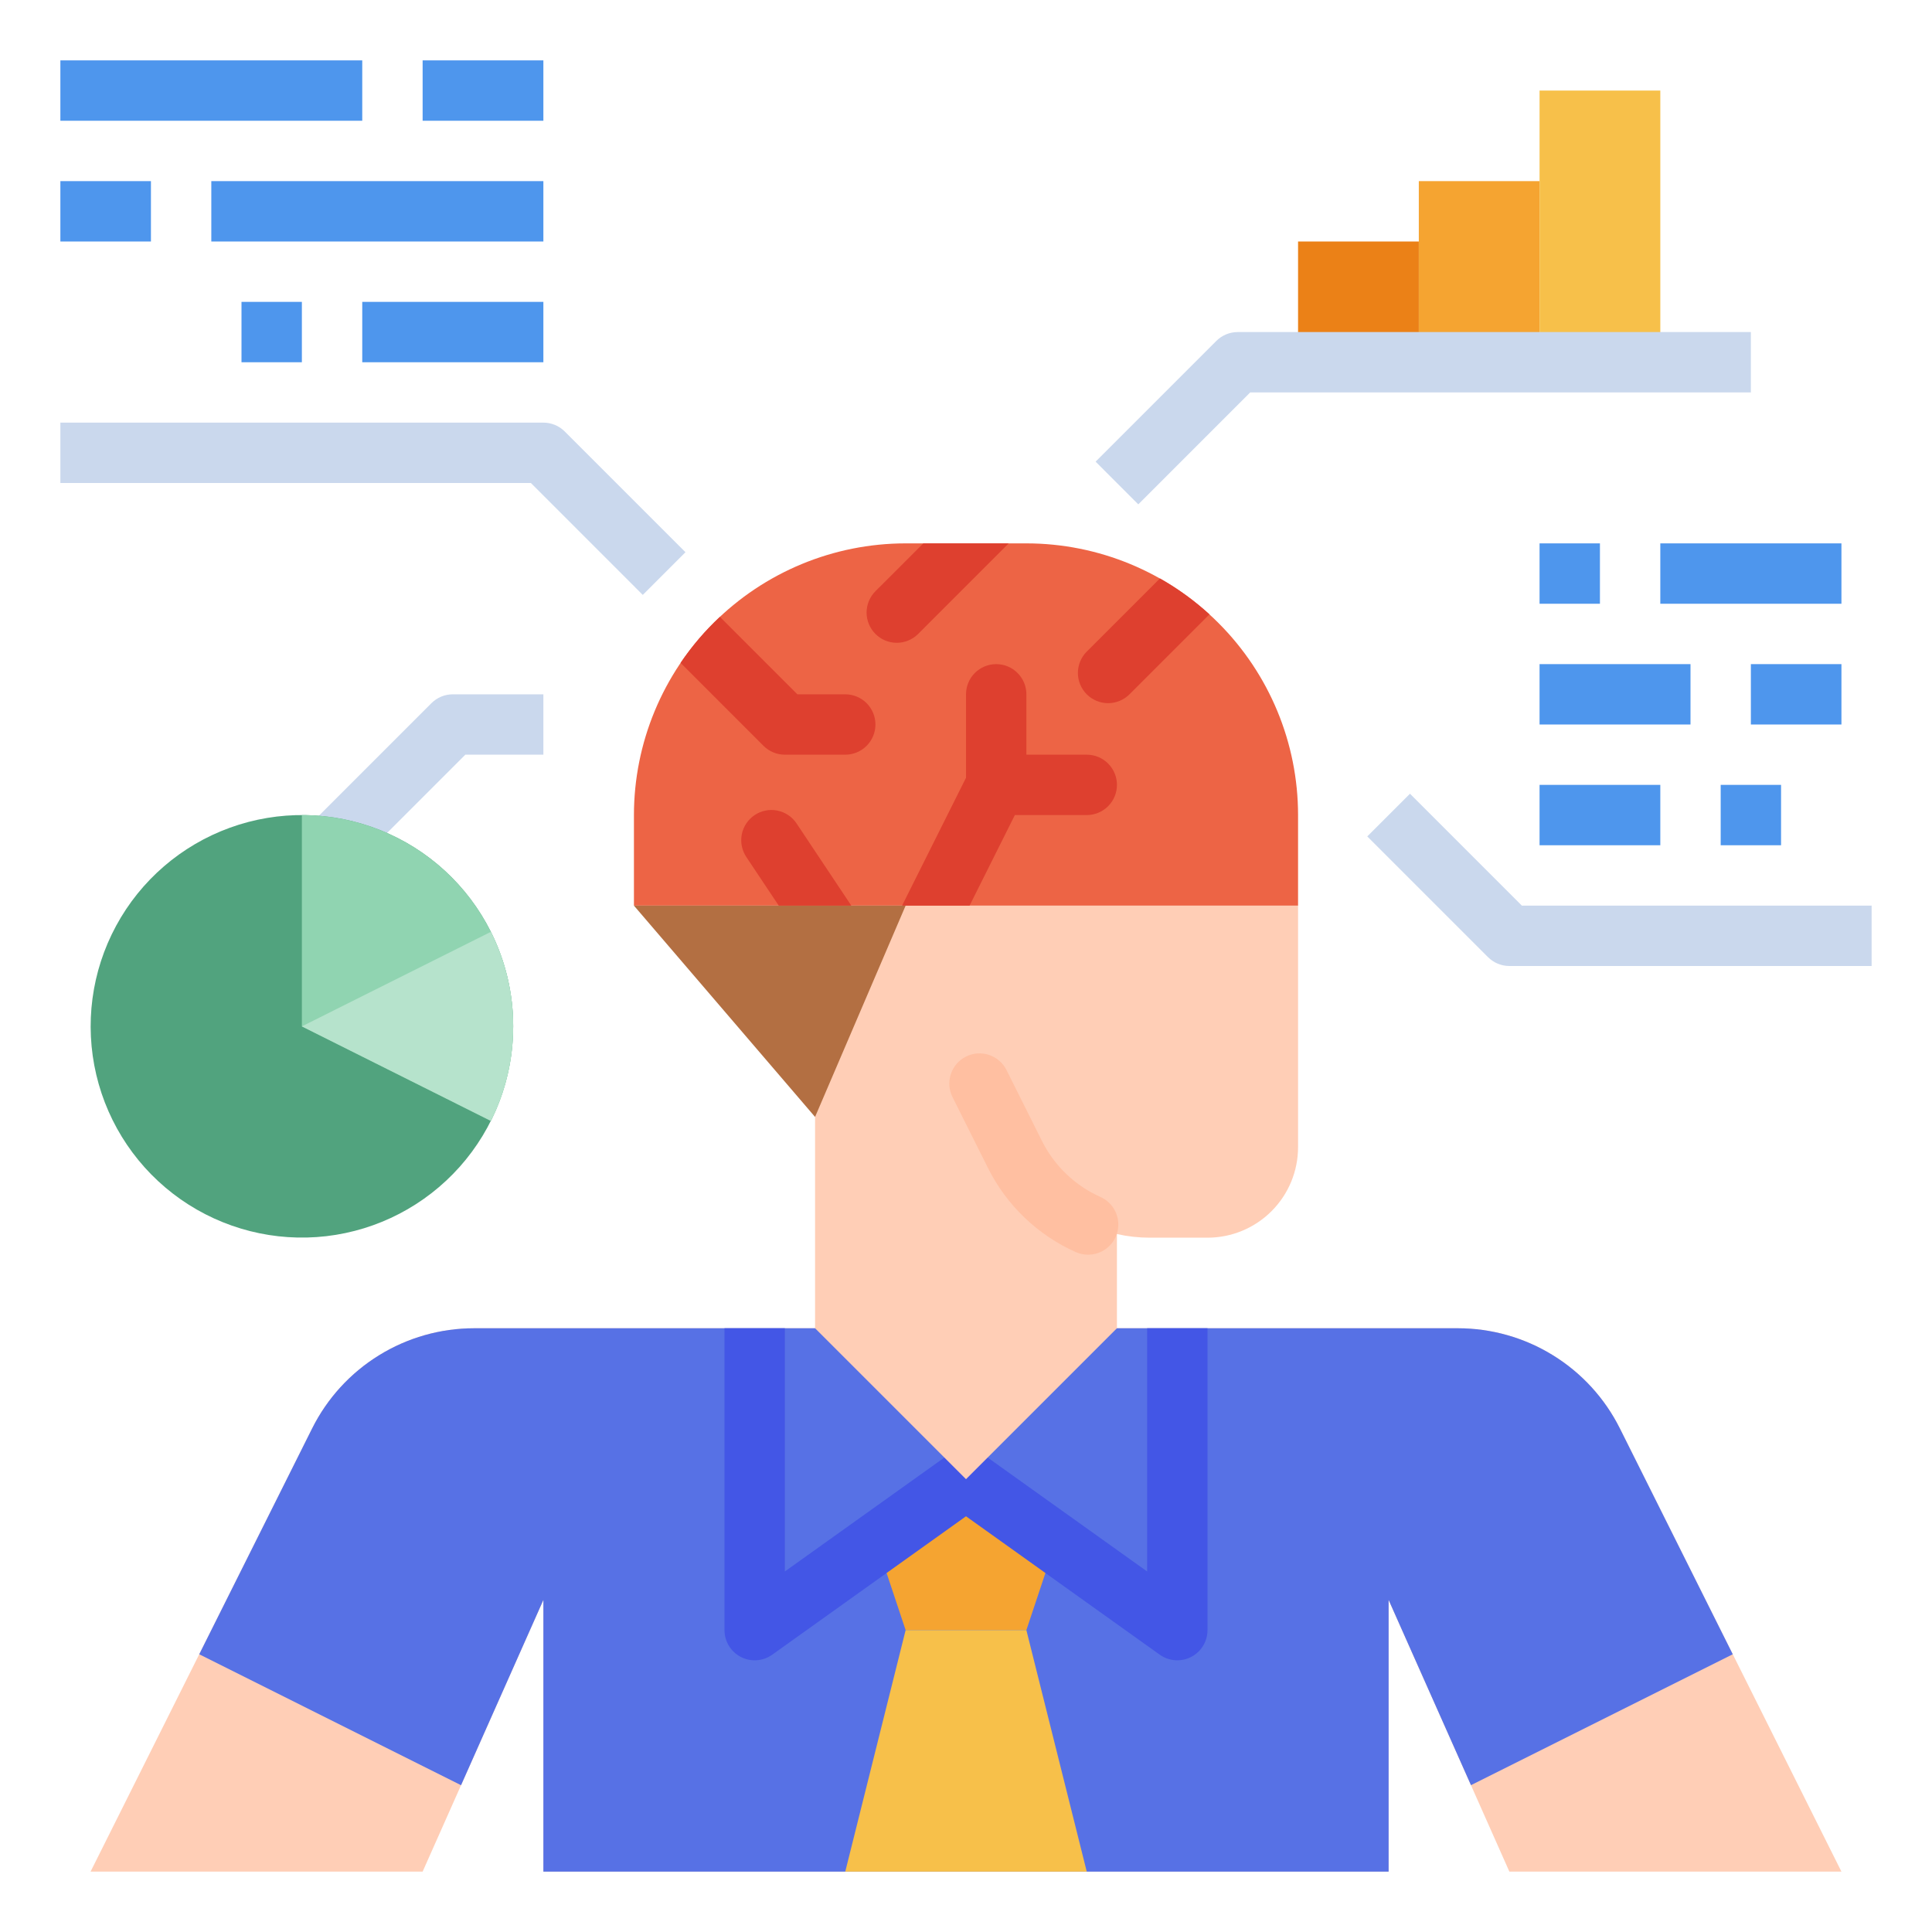 <svg width="96" height="96" viewBox="0 0 96 96" fill="none" xmlns="http://www.w3.org/2000/svg">
<g id="037-analytics">
<path id="Vector" d="M64.5 12H70.5V18H64.5V12Z" fill="#EB8117"/>
<path id="Vector_2" d="M70.5 9H76.5V18H70.5V9Z" fill="#F5A431"/>
<path id="Vector_3" d="M76.5 4.5H82.5V18H76.5V4.5Z" fill="#F7C04A"/>
<path id="Vector_4" d="M16.061 44.561L13.94 42.439L21.439 34.939C21.579 34.8 21.744 34.69 21.926 34.614C22.108 34.539 22.303 34.5 22.5 34.5H27V37.5H23.122L16.061 44.561Z" fill="#CAD8ED"/>
<path id="Vector_5" d="M75 48C74.803 48 74.608 47.961 74.426 47.886C74.244 47.81 74.079 47.7 73.939 47.561L67.939 41.561L70.061 39.44L75.621 45L93 45V48L75 48Z" fill="#CAD8ED"/>
<path id="Vector_6" d="M56.561 25.061L54.44 22.939L60.44 16.939C60.579 16.8 60.744 16.69 60.926 16.614C61.108 16.539 61.303 16.5 61.5 16.5H87V19.5H62.121L56.561 25.061Z" fill="#CAD8ED"/>
<path id="Vector_7" d="M31.939 29.561L26.379 24L3 24V21L27 21C27.197 21 27.392 21.039 27.574 21.114C27.756 21.189 27.921 21.3 28.061 21.439L34.061 27.439L31.939 29.561Z" fill="#CAD8ED"/>
<path id="Vector_8" d="M91.5 93H75L73.091 88.704L69 79.5V93H27V79.5L22.909 88.706L21 93H4.5L9.9 82.2L15.512 70.974C16.26 69.479 17.409 68.222 18.831 67.344C20.253 66.465 21.892 66 23.563 66H72.437C74.109 66 75.747 66.465 77.169 67.344C78.591 68.222 79.74 69.479 80.488 70.974L86.1 82.2L91.5 93Z" fill="#FFCEB6"/>
<path id="Vector_9" d="M86.1 82.2L73.092 88.704L69 79.5V93H27V79.5L22.909 88.706L9.9 82.2L15.512 70.974C16.26 69.479 17.409 68.222 18.831 67.344C20.253 66.465 21.892 66 23.564 66H72.437C74.109 66 75.748 66.465 77.169 67.344C78.592 68.222 79.741 69.479 80.489 70.974L86.1 82.2Z" fill="#5771E5"/>
<path id="Vector_10" d="M51 81L52.5 76.5L48 73.5L43.5 76.5L45 81H51Z" fill="#F5A431"/>
<path id="Vector_11" d="M45 81L42 93H54L51 81H45Z" fill="#F7C04A"/>
<path id="Vector_12" d="M58.5 82.5C58.188 82.5 57.883 82.402 57.628 82.221L48 75.343L38.372 82.221C38.148 82.381 37.883 82.476 37.609 82.496C37.334 82.516 37.059 82.46 36.814 82.334C36.569 82.208 36.363 82.016 36.219 81.781C36.076 81.546 36 81.276 36 81V66H39V78.085L47.128 72.279C47.383 72.098 47.687 72 48 72C48.313 72 48.617 72.098 48.872 72.279L57 78.085V66H60V81C60 81.398 59.842 81.779 59.561 82.061C59.279 82.342 58.898 82.5 58.5 82.5Z" fill="#4356E6"/>
<path id="Vector_13" d="M64.5 45V57C64.5 58.194 64.026 59.338 63.182 60.182C62.338 61.026 61.194 61.5 60 61.5H57.135C56.585 61.5 56.037 61.44 55.5 61.32V66L48 73.5L40.5 66V45H64.5Z" fill="#FFCEB6"/>
<path id="Vector_14" d="M64.5 40.5V45H31.5V40.5C31.502 36.92 32.925 33.487 35.456 30.956C37.987 28.424 41.42 27.002 45 27H51C54.58 27.001 58.013 28.424 60.544 30.956C63.076 33.487 64.499 36.92 64.5 40.5Z" fill="#ED6445"/>
<path id="Vector_15" d="M31.5 45L40.5 55.5L45 45H31.5Z" fill="#B36F42"/>
<path id="Vector_16" d="M43.5 36C43.5 36.398 43.342 36.779 43.06 37.061C42.779 37.342 42.398 37.5 42 37.5H39C38.602 37.5 38.22 37.342 37.939 37.061L33.817 32.938C34.38 32.104 35.036 31.337 35.771 30.651L39.62 34.5H42C42.398 34.5 42.779 34.658 43.06 34.939C43.342 35.221 43.5 35.602 43.5 36Z" fill="#DE402F"/>
<path id="Vector_17" d="M50.121 27L45.622 31.5C45.483 31.64 45.317 31.75 45.135 31.826C44.953 31.901 44.758 31.94 44.561 31.94C44.364 31.94 44.169 31.901 43.987 31.826C43.805 31.75 43.64 31.64 43.501 31.5L43.5 31.5C43.361 31.36 43.25 31.195 43.175 31.013C43.099 30.831 43.06 30.636 43.06 30.439C43.061 30.242 43.099 30.047 43.175 29.865C43.25 29.683 43.361 29.517 43.5 29.378L45.88 27H50.121Z" fill="#DE402F"/>
<path id="Vector_18" d="M55.501 39C55.501 39.398 55.342 39.779 55.061 40.061C54.78 40.342 54.398 40.5 54.001 40.5H50.427L48.177 45H44.824L48.001 38.646V34.5C48.001 34.102 48.158 33.721 48.44 33.439C48.721 33.158 49.103 33 49.501 33C49.898 33 50.28 33.158 50.561 33.439C50.842 33.721 51.001 34.102 51.001 34.5V37.5H54.001C54.398 37.5 54.78 37.658 55.061 37.939C55.342 38.221 55.501 38.602 55.501 39Z" fill="#DE402F"/>
<path id="Vector_19" d="M60.096 30.527L56.122 34.501C55.841 34.782 55.459 34.94 55.062 34.94C54.664 34.94 54.282 34.782 54.001 34.501L54 34.499C53.719 34.218 53.56 33.837 53.56 33.439C53.56 33.041 53.719 32.66 54 32.378L57.636 28.742C58.521 29.242 59.346 29.841 60.096 30.527Z" fill="#DE402F"/>
<path id="Vector_20" d="M42.301 45H38.696L37.083 42.581C36.974 42.417 36.898 42.233 36.86 42.04C36.821 41.846 36.822 41.648 36.86 41.454C36.899 41.261 36.975 41.078 37.085 40.914C37.194 40.75 37.335 40.61 37.499 40.5L37.5 40.5C37.664 40.39 37.848 40.315 38.041 40.276C38.234 40.238 38.433 40.238 38.626 40.277C38.82 40.316 39.003 40.392 39.167 40.502C39.331 40.611 39.471 40.752 39.58 40.916L42.301 45Z" fill="#DE402F"/>
<path id="Vector_21" d="M55.533 61.172C55.484 61.389 55.388 61.593 55.251 61.769C55.113 61.944 54.939 62.087 54.74 62.187C54.541 62.286 54.322 62.341 54.099 62.345C53.876 62.35 53.655 62.305 53.452 62.214C51.555 61.366 50.011 59.885 49.086 58.025L47.329 54.512C47.151 54.157 47.122 53.745 47.248 53.367C47.374 52.99 47.644 52.678 48 52.5C48.176 52.412 48.368 52.359 48.565 52.345C48.761 52.331 48.958 52.356 49.145 52.419C49.332 52.481 49.505 52.579 49.654 52.708C49.803 52.837 49.924 52.995 50.013 53.171L51.769 56.683C52.386 57.924 53.415 58.911 54.68 59.476C54.996 59.617 55.254 59.863 55.409 60.172C55.565 60.481 55.608 60.834 55.533 61.172L55.533 61.172Z" fill="#FFBFA1"/>
<path id="Vector_22" d="M25.5 51C25.499 53.574 24.553 56.058 22.841 57.98C21.129 59.901 18.771 61.127 16.215 61.425C13.658 61.722 11.081 61.069 8.974 59.592C6.867 58.114 5.376 55.913 4.785 53.408C4.194 50.903 4.544 48.268 5.769 46.004C6.993 43.74 9.006 42.005 11.426 41.128C13.846 40.251 16.503 40.294 18.894 41.248C21.284 42.202 23.241 44.001 24.392 46.303C25.122 47.761 25.502 49.369 25.5 51Z" fill="#51A37E"/>
<path id="Vector_23" d="M25.5 51C25.502 52.631 25.123 54.239 24.392 55.697L15 51V40.5C16.379 40.5 17.744 40.771 19.019 41.299C20.293 41.826 21.45 42.6 22.425 43.575C23.4 44.55 24.174 45.707 24.701 46.981C25.229 48.255 25.5 49.621 25.5 51Z" fill="#90D4B1"/>
<path id="Vector_24" d="M25.5 51C25.502 52.631 25.123 54.239 24.392 55.697L15 51L24.392 46.303C25.123 47.761 25.502 49.37 25.5 51Z" fill="#B6E3CC"/>
<g id="Group">
<path id="Vector_25" d="M76.5 27H79.5V30H76.5V27Z" fill="#4E96ED"/>
<path id="Vector_26" d="M82.5 27H91.5V30H82.5V27Z" fill="#4E96ED"/>
<path id="Vector_27" d="M76.5 39H82.5V42H76.5V39Z" fill="#4E96ED"/>
<path id="Vector_28" d="M85.5 39H88.5V42H85.5V39Z" fill="#4E96ED"/>
<path id="Vector_29" d="M87 33H91.5V36H87V33Z" fill="#4E96ED"/>
<path id="Vector_30" d="M76.5 33H84V36H76.5V33Z" fill="#4E96ED"/>
<path id="Vector_31" d="M21 3H27V6H21V3Z" fill="#4E96ED"/>
<path id="Vector_32" d="M3 3H18V6H3V3Z" fill="#4E96ED"/>
<path id="Vector_33" d="M18 15H27V18H18V15Z" fill="#4E96ED"/>
<path id="Vector_34" d="M12 15H15V18H12V15Z" fill="#4E96ED"/>
<path id="Vector_35" d="M3 9H7.5V12H3V9Z" fill="#4E96ED"/>
<path id="Vector_36" d="M10.5 9H27V12H10.5V9Z" fill="#4E96ED"/>
</g>
</g>
</svg>
